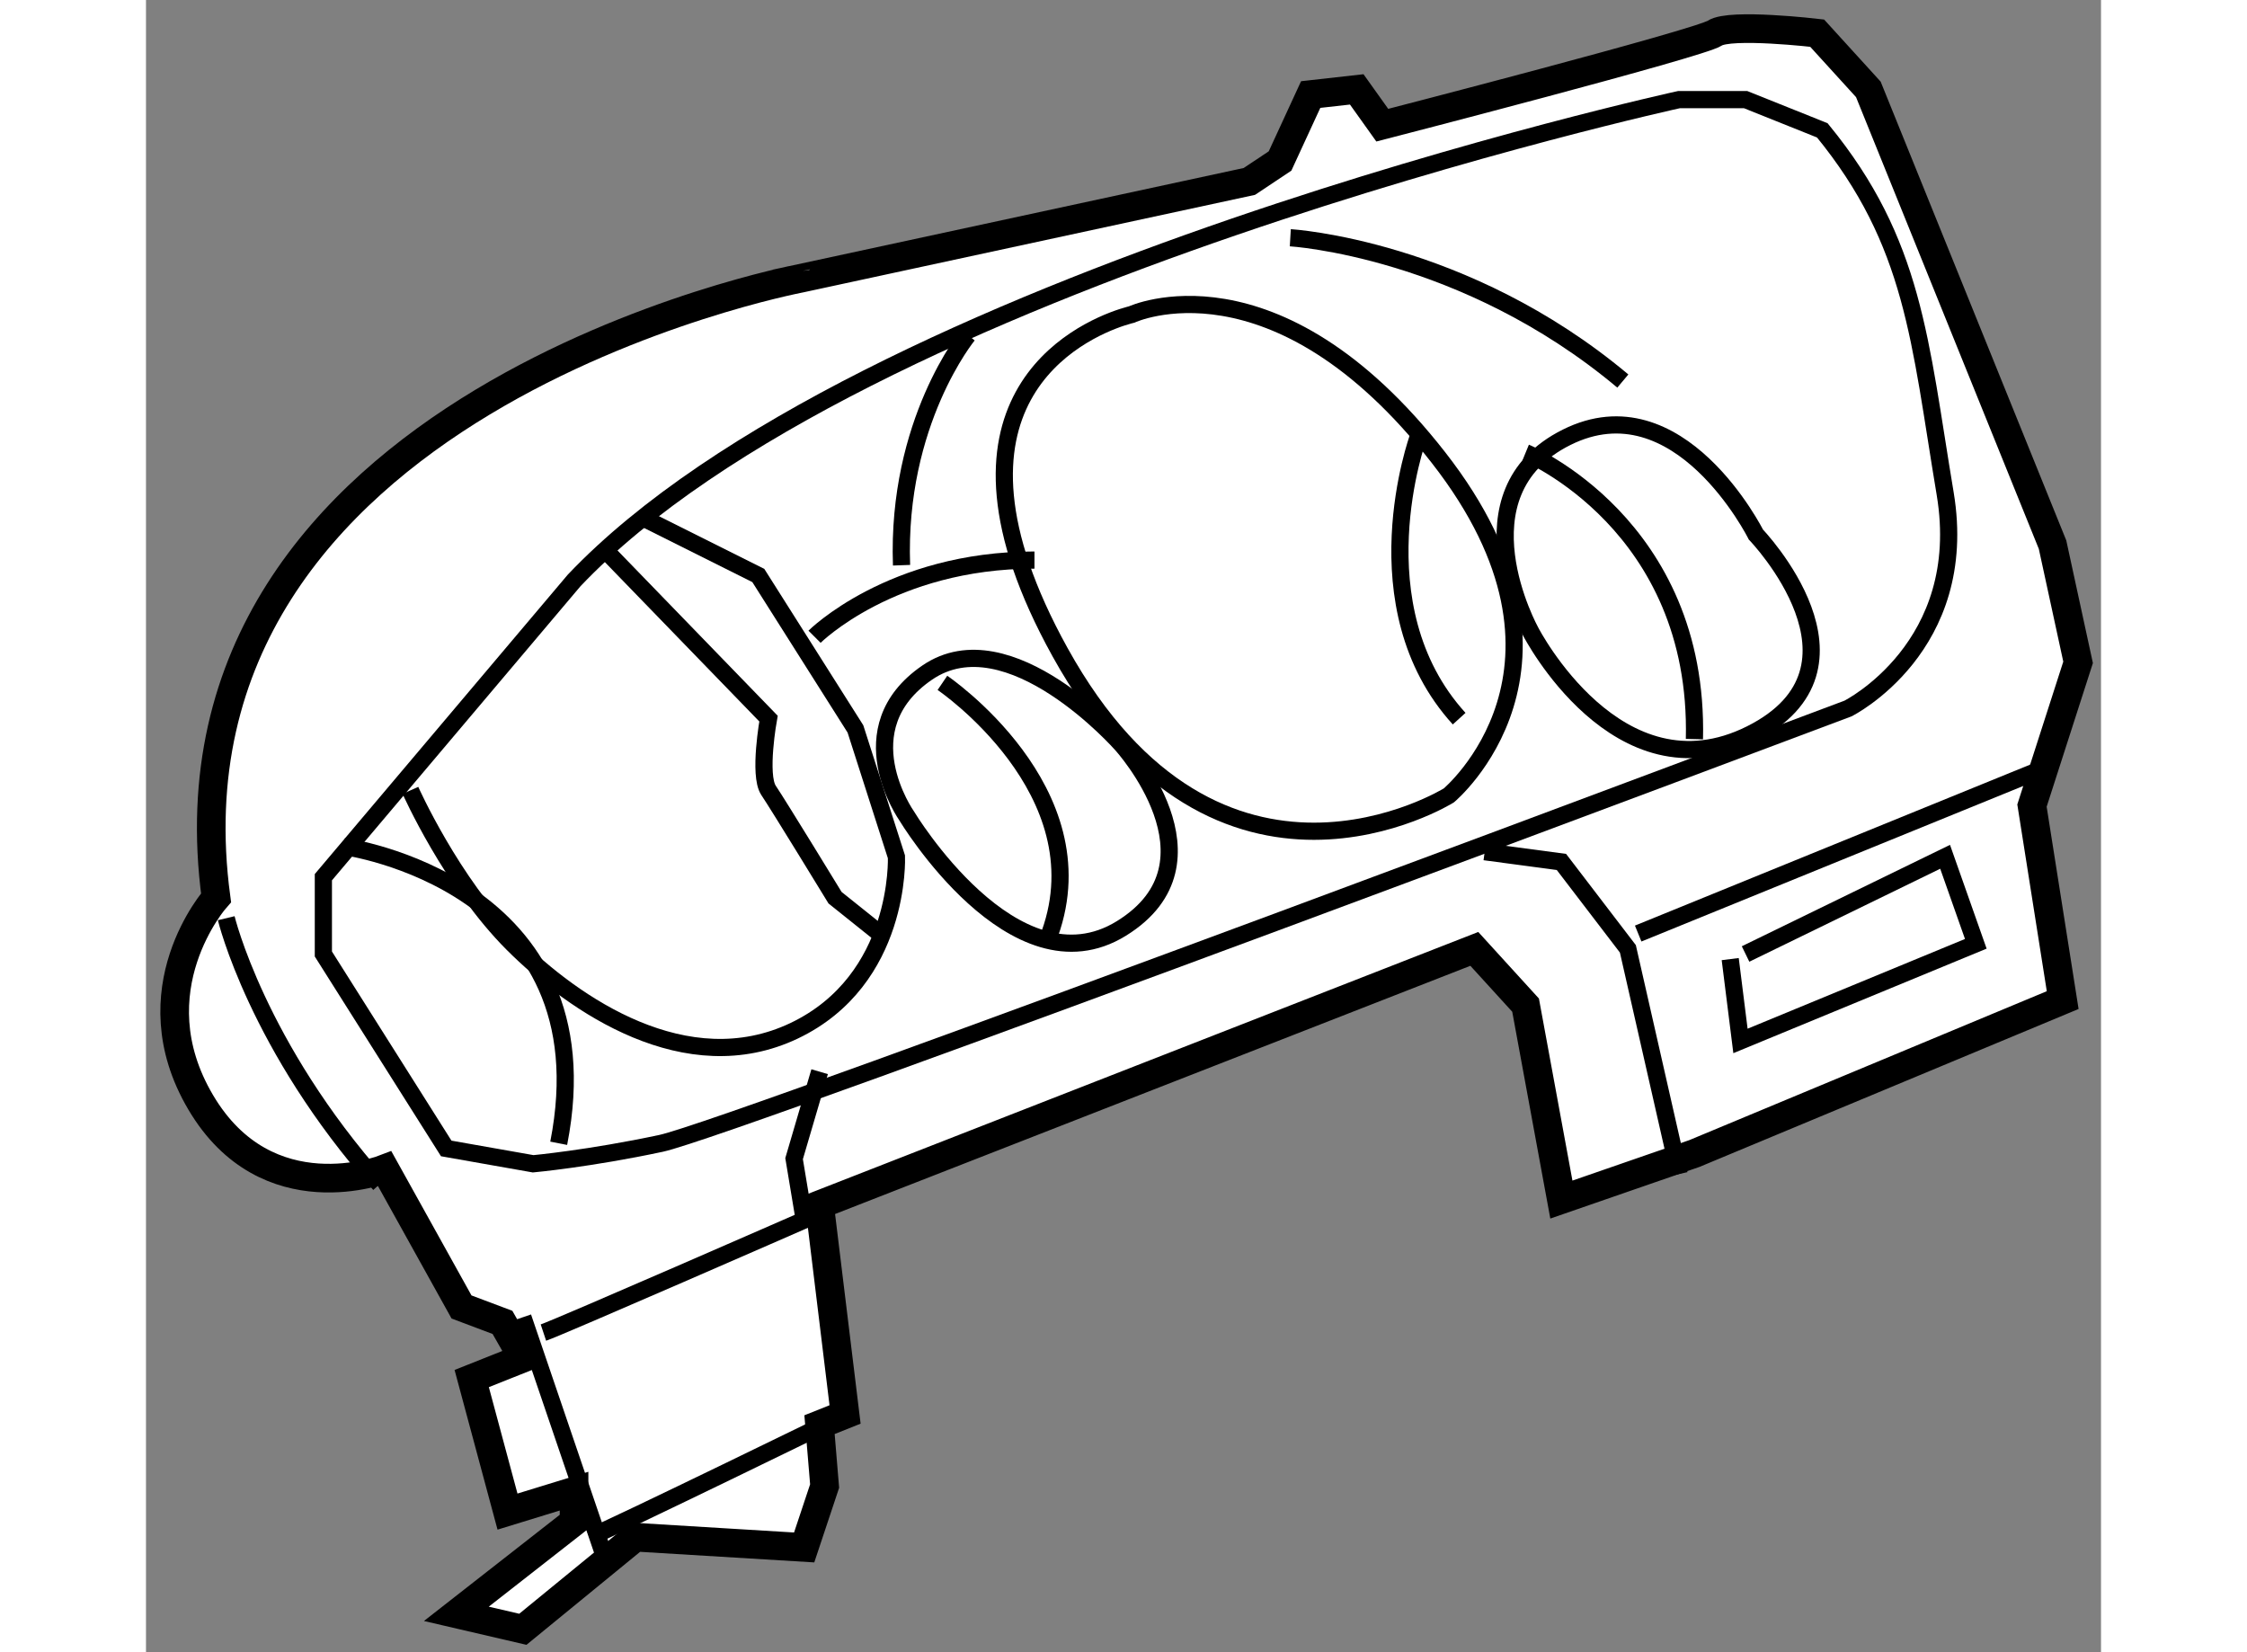 <?xml version="1.0" encoding="utf-8"?>
<!-- Generator: Adobe Illustrator 15.1.0, SVG Export Plug-In . SVG Version: 6.00 Build 0)  -->
<!DOCTYPE svg PUBLIC "-//W3C//DTD SVG 1.1//EN" "http://www.w3.org/Graphics/SVG/1.1/DTD/svg11.dtd">
<svg version="1.1" xmlns="http://www.w3.org/2000/svg" xmlns:xlink="http://www.w3.org/1999/xlink" x="0px" y="0px" width="244.8px"
	 height="180px" viewBox="121.36 117.206 34.135 28.848" enable-background="new 0 0 244.8 180" xml:space="preserve">
	
<rect x="121.36" y="117.206" width="34.135" height="28.848" fill="#808080" stroke="none"/>
	
<g><path fill="#FFFFFF" stroke="#000000" stroke-width="0.5" d="M122.583,132.881c0,0-1.429,1.607-0.268,3.572
			c1.16,1.965,3.214,1.161,3.214,1.161l1.34,2.412l0.715,0.269l0.357,0.625l-0.894,0.356l0.625,2.323l1.162-0.357v0.535
			l-2.055,1.607l1.161,0.27l1.965-1.608l2.947,0.179l0.357-1.072l-0.089-1.072l0.446-0.178l-0.446-3.662l11.433-4.467l0.895,0.982
			l0.625,3.395l2.322-0.804l6.431-2.679l-0.536-3.396l0.805-2.501l-0.446-2.055l-3.216-7.949l-0.894-0.982c0,0-1.519-0.178-1.787,0
			c-0.267,0.178-5.806,1.607-5.806,1.607l-0.446-0.625l-0.804,0.09l-0.535,1.16l-0.536,0.357l-7.861,1.697
			C132.765,122.072,121.42,124.216,122.583,132.881z"></path><path fill="none" stroke="#000000" stroke-width="0.3" d="M150.629,119.482l-1.34-0.537h-1.161c0,0-14.292,3.127-19.293,8.396
			l-4.378,5.181v1.341l2.145,3.395l1.518,0.268c0,0,0.983-0.09,2.234-0.357c1.25-0.268,20.723-7.592,20.723-7.592
			s2.144-1.072,1.697-3.753C152.326,123.145,152.237,121.447,150.629,119.482z"></path><path fill="none" stroke="#000000" stroke-width="0.3" d="M122.761,133.238c0,0,0.536,2.232,2.679,4.645"></path><line fill="none" stroke="#000000" stroke-width="0.3" x1="127.941" y1="140.205" x2="129.371" y2="144.404"></line><path fill="none" stroke="#000000" stroke-width="0.3" d="M128.299,140.473c0.268-0.089,4.555-1.965,4.555-1.965l-0.178-1.072
			l0.446-1.518"></path><polyline fill="none" stroke="#000000" stroke-width="0.3" points="144.734,132.077 146.074,132.256 147.234,133.773 
			148.128,137.705 		"></polyline><line fill="none" stroke="#000000" stroke-width="0.3" x1="147.414" y1="133.506" x2="154.649" y2="130.559"></line><polyline fill="none" stroke="#000000" stroke-width="0.3" points="149.021,133.952 149.2,135.381 153.309,133.685 
			152.773,132.166 149.289,133.863 		"></polyline><path fill="none" stroke="#000000" stroke-width="0.3" d="M125.977,131.006c0,0,0.715,1.607,1.787,2.679
			c1.071,1.071,3.035,2.411,4.912,1.519c1.876-0.894,1.787-3.037,1.787-3.037l-0.716-2.234l-1.696-2.679l-1.966-0.983"></path><path fill="none" stroke="#000000" stroke-width="0.3" d="M138.571,122.697c0,0-0.063,0.015-0.169,0.049
			c-0.73,0.239-3.506,1.47-1.082,5.848c2.77,5.002,6.788,2.5,6.788,2.5s2.681-2.233-0.179-5.896
			C141.071,121.536,138.571,122.697,138.571,122.697z"></path><path fill="none" stroke="#000000" stroke-width="0.3" d="M141.34,121.357c0,0,3.037,0.179,5.806,2.502"></path><path fill="none" stroke="#000000" stroke-width="0.3" d="M133.033,128.324c0,0,1.339-1.339,3.84-1.339"></path><path fill="none" stroke="#000000" stroke-width="0.3" d="M135.713,123.055c0,0-1.25,1.519-1.161,4.02"></path><path fill="none" stroke="#000000" stroke-width="0.3" d="M134.641,131.451c0,0-1.072-1.52,0.357-2.5
			c1.429-0.982,3.394,1.25,3.394,1.25s1.876,2.055,0,3.215C136.517,134.577,134.641,131.451,134.641,131.451z"></path><path fill="none" stroke="#000000" stroke-width="0.3" d="M149.469,126.539c0,0-1.341-2.68-3.306-1.697
			c-1.966,0.981-0.625,3.394-0.625,3.394s1.519,2.948,3.841,1.787C151.701,128.86,149.469,126.539,149.469,126.539z"></path><path fill="none" stroke="#000000" stroke-width="0.3" d="M124.815,131.986c0,0,4.645,0.627,3.751,5.182"></path><path fill="none" stroke="#000000" stroke-width="0.3" d="M135.266,129.129c0,0,2.77,1.877,1.876,4.377"></path><path fill="none" stroke="#000000" stroke-width="0.3" d="M143.572,124.842c0,0-1.071,2.947,0.716,4.912"></path><path fill="none" stroke="#000000" stroke-width="0.3" d="M145.449,125.109c0,0,3.037,1.25,2.947,5.002"></path><path fill="none" stroke="#000000" stroke-width="0.3" d="M129.46,126.896l2.769,2.857c0,0-0.178,0.982,0,1.252
			c0.18,0.267,1.162,1.875,1.162,1.875l0.893,0.715"></path><path fill="none" stroke="#000000" stroke-width="0.3" d="M129.103,144.046c0.446-0.179,4.466-2.144,4.466-2.144"></path></g>


</svg>